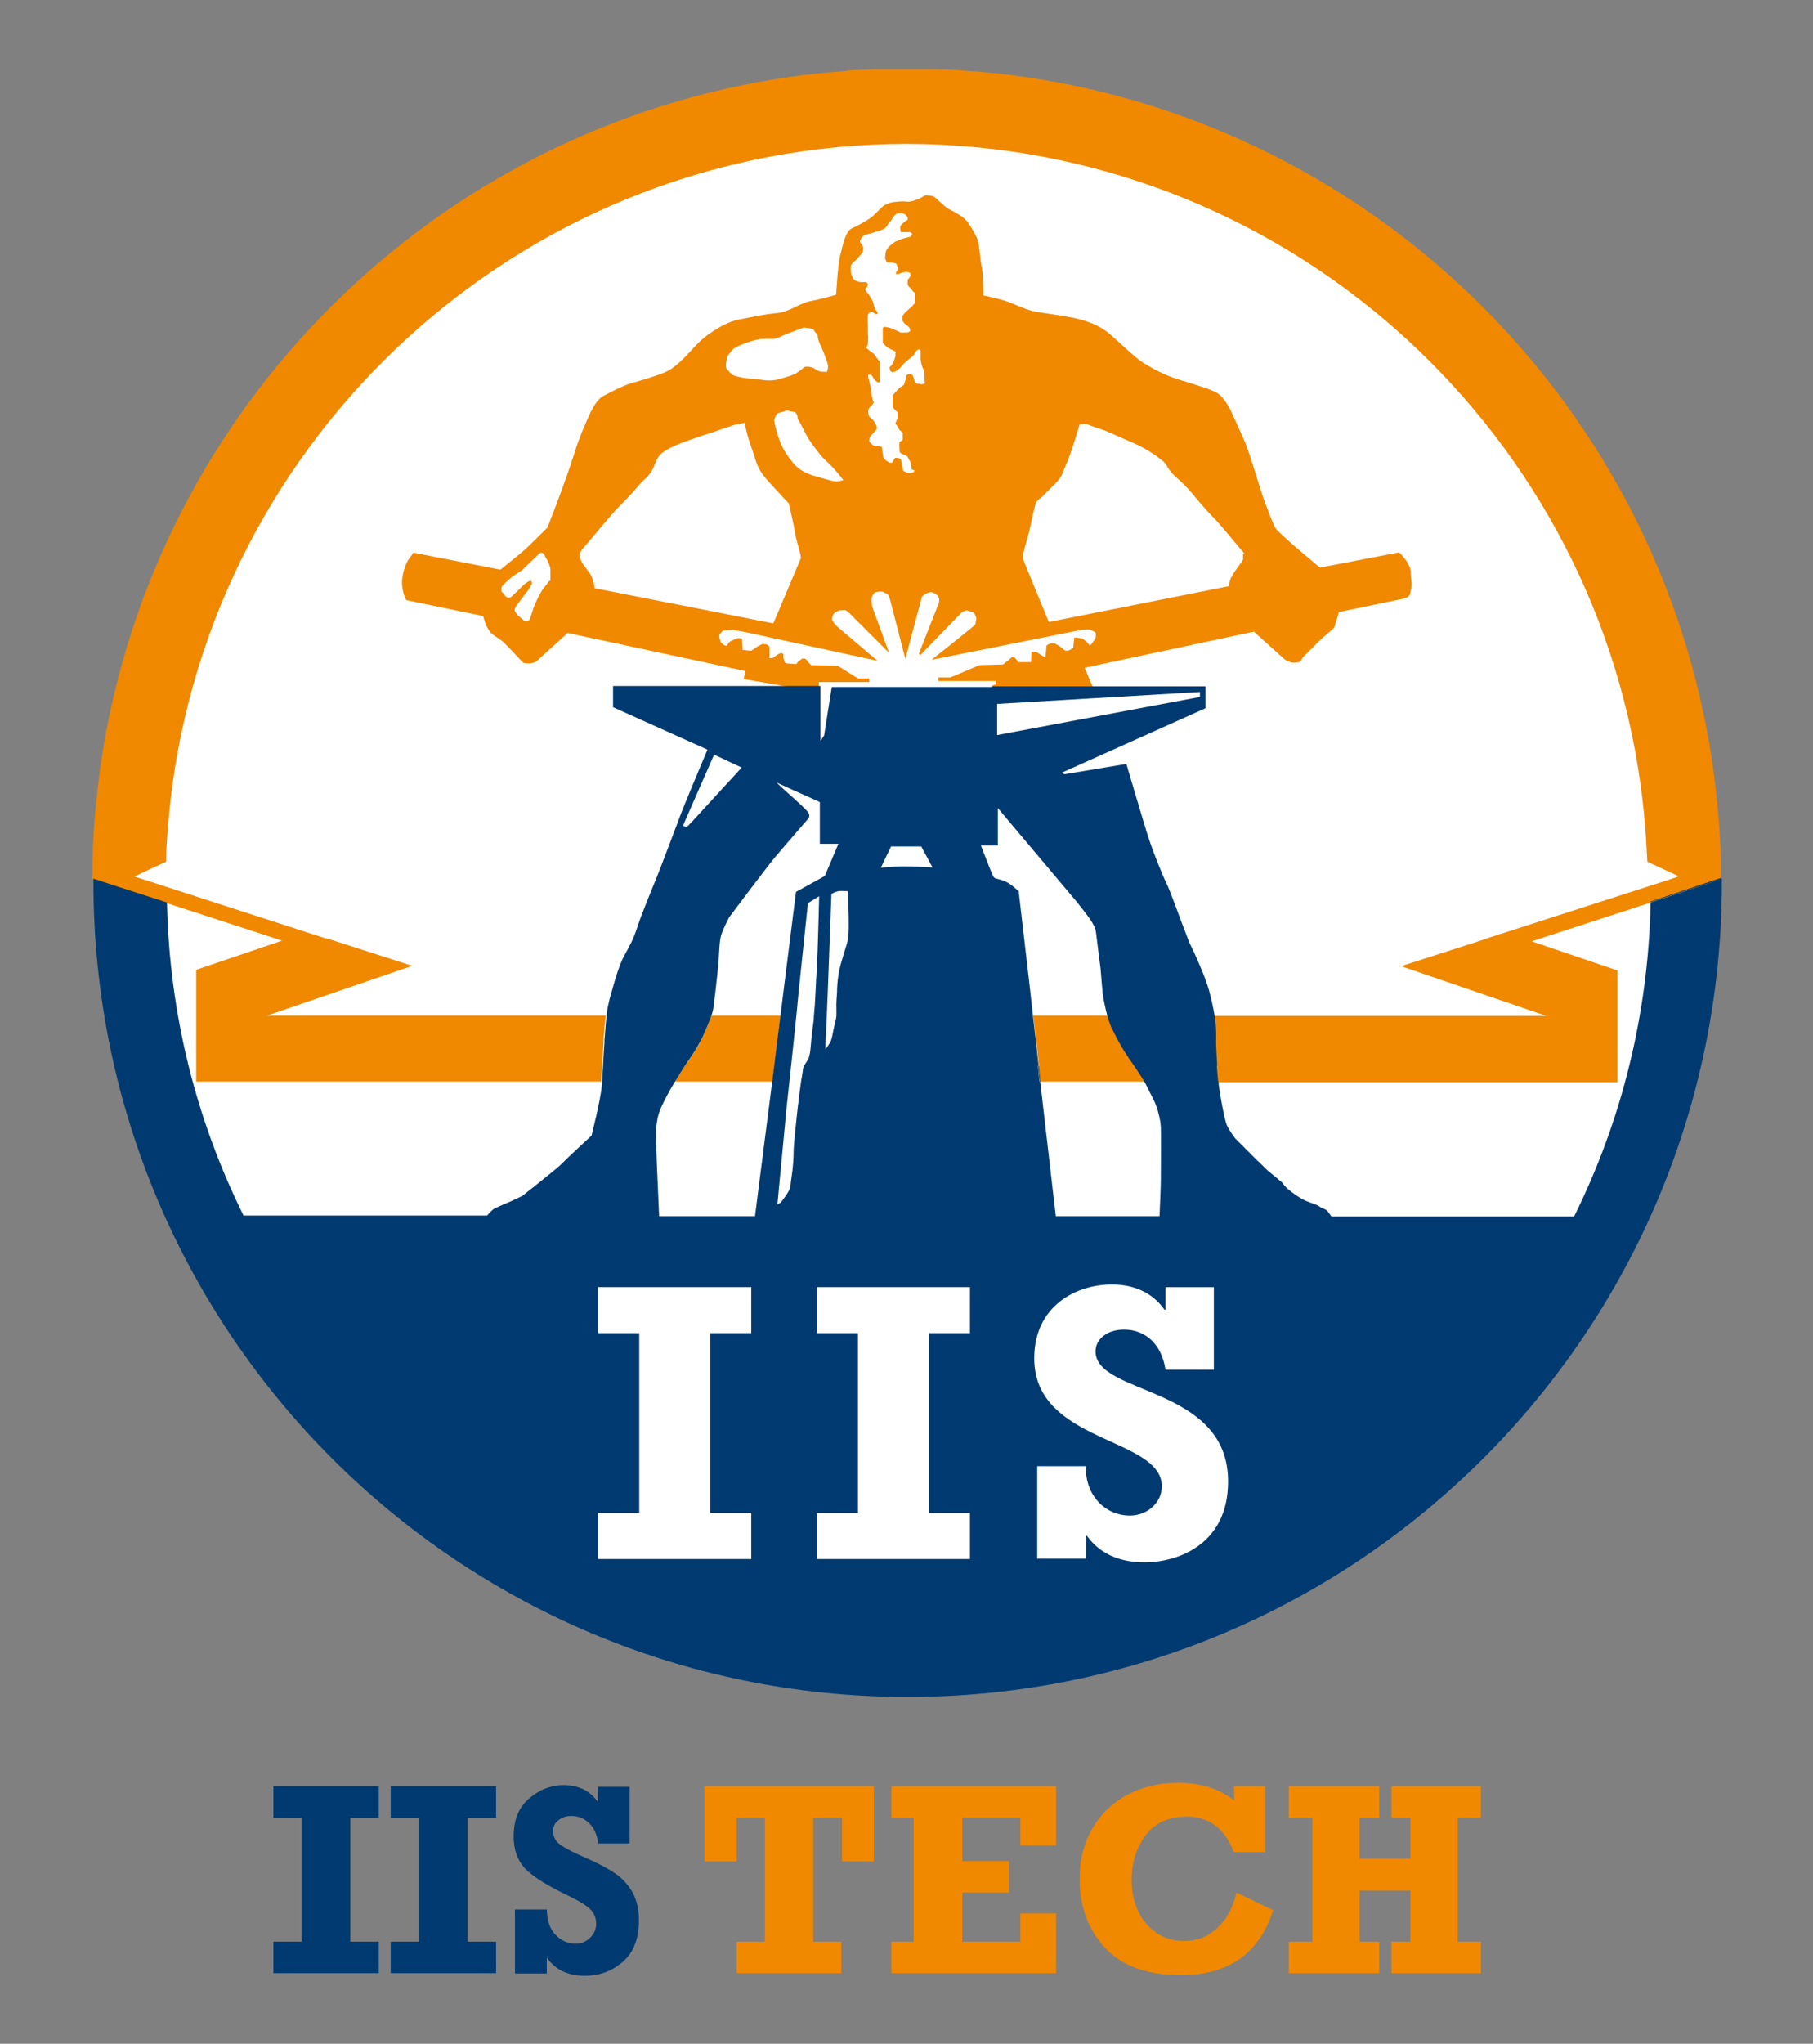 <svg xmlns="http://www.w3.org/2000/svg" xmlns:xlink="http://www.w3.org/1999/xlink" id="Livello_2" data-name="Livello 2" viewBox="0 0 54.71 61.64"><rect x="0" y="0" width="54.71" height="61.64" fill="#808080" stroke="none"/><defs><style>      .cls-1 {        fill: none;      }      .cls-2, .cls-3 {        fill: #f08800;      }      .cls-2, .cls-4 {        fill-rule: evenodd;      }      .cls-5 {        clip-path: url(#clippath-1);      }      .cls-6 {        clip-path: url(#clippath-3);      }      .cls-7 {        clip-path: url(#clippath-2);      }      .cls-8 {        fill: #fff;      }      .cls-9, .cls-4 {        fill: #003a70;      }      .cls-10 {        fill: #46bdd5;      }      .cls-11 {        opacity: .57;      }      .cls-12 {        clip-path: url(#clippath);      }    </style><clipPath id="clippath"><rect class="cls-1" width="54.71" height="61.64"></rect></clipPath><clipPath id="clippath-1"><rect class="cls-1" width="54.71" height="61.64"></rect></clipPath><clipPath id="clippath-2"><rect class="cls-1" x="9.84" y="28.29" width=".04" height=".02"></rect></clipPath><clipPath id="clippath-3"><rect class="cls-1" x="9.84" y="28.29" width=".04" height=".02"></rect></clipPath></defs><g id="Livello_1-2" data-name="Livello 1"><g class="cls-12"><path class="cls-8" d="M50.9,26.66c0,13.01-10.54,23.55-23.55,23.55S3.8,39.67,3.8,26.66,14.35,3.11,27.35,3.11s23.55,10.54,23.55,23.55"></path></g><polygon class="cls-9" points="8.25 59.51 8.25 58.56 9.1 58.56 9.1 54.83 8.25 54.83 8.25 53.87 11.43 53.87 11.43 54.83 10.57 54.83 10.57 58.56 11.43 58.56 11.43 59.51 8.25 59.51"></polygon><polygon class="cls-9" points="11.79 59.51 11.79 58.56 12.64 58.56 12.64 54.83 11.79 54.83 11.79 53.87 14.97 53.87 14.97 54.83 14.11 54.83 14.11 58.56 14.97 58.56 14.97 59.51 11.79 59.51"></polygon><g class="cls-5"><path class="cls-9" d="M15.54,59.51v-1.92h.96c.01.35.1.61.28.78.17.17.37.25.59.25.17,0,.32-.06.44-.18.12-.12.18-.26.18-.42,0-.17-.06-.32-.17-.43-.12-.12-.33-.25-.64-.4-.65-.31-1.1-.59-1.33-.83-.23-.24-.35-.57-.35-.97,0-.49.15-.88.46-1.14.31-.27.66-.41,1.05-.41.45,0,.8.17,1.04.52v-.47h.95v1.71h-.95c-.03-.26-.12-.47-.27-.61-.15-.15-.33-.22-.53-.22-.16,0-.29.04-.4.13-.11.08-.16.19-.16.33,0,.12.04.23.13.33.09.1.35.25.78.44.42.18.74.35.96.5.22.15.4.35.53.58.13.24.19.52.19.83,0,.56-.16.98-.49,1.26-.32.28-.71.42-1.15.42-.49,0-.88-.18-1.14-.55v.48h-.96Z"></path><polygon class="cls-3" points="22.23 59.51 22.23 58.56 23.08 58.56 23.08 54.83 22.23 54.83 22.23 56.14 21.26 56.14 21.26 53.87 26.37 53.87 26.37 56.14 25.41 56.14 25.41 54.83 24.54 54.83 24.54 58.56 25.39 58.56 25.39 59.51 22.23 59.51"></polygon><polygon class="cls-3" points="26.9 59.51 26.9 58.56 27.57 58.56 27.57 54.83 26.9 54.83 26.9 53.87 31.87 53.87 31.87 55.66 30.79 55.66 30.79 54.83 29.04 54.83 29.04 56.13 30.45 56.13 30.45 57.08 29.04 57.08 29.04 58.56 30.79 58.56 30.79 57.71 31.87 57.71 31.87 59.51 26.9 59.51"></polygon><path class="cls-3" d="M37.23,53.87h.95v1.99h-.95c-.27-.71-.74-1.07-1.41-1.07-.55,0-.97.19-1.25.56-.28.38-.42.83-.42,1.35s.15.99.45,1.33c.3.34.68.51,1.14.51.38,0,.71-.13.99-.39.28-.26.48-.61.58-1.07l1.11.53c-.42,1.31-1.35,1.96-2.78,1.96-1.01,0-1.78-.27-2.29-.82s-.77-1.24-.77-2.07c0-.6.13-1.11.4-1.56.27-.45.63-.78,1.08-1.01.45-.23.95-.34,1.49-.34.67,0,1.24.17,1.69.53v-.44Z"></path><polygon class="cls-3" points="38.89 59.51 38.89 58.56 39.6 58.56 39.6 54.83 38.89 54.83 38.89 53.87 41.62 53.87 41.62 54.83 41.03 54.83 41.03 56.06 42.56 56.06 42.56 54.83 41.99 54.83 41.99 53.87 44.69 53.87 44.69 54.83 43.99 54.83 43.99 58.56 44.69 58.56 44.69 59.51 41.99 59.51 41.99 58.56 42.56 58.56 42.56 57.02 41.03 57.02 41.03 58.56 41.62 58.56 41.62 59.51 38.89 59.51"></polygon><polygon class="cls-3" points="9.87 28.31 9.83 28.3 9.84 28.3 9.87 28.29 9.87 28.31 9.87 28.31"></polygon><g class="cls-11"><g class="cls-7"><g class="cls-6"><polygon class="cls-10" points="9.87 28.31 9.84 28.3 9.87 28.29 9.87 28.31"></polygon></g></g></g><path class="cls-3" d="M21.47,30.63c-.07.22-.18.44-.27.65-.03.07-.06.14-.1.21-.12.21-.27.43-.43.65-.02.04-.05.07-.07.11-.07.11-.15.24-.23.37h2.94l.06-.48.08-.65.11-.86h-2.08ZM51.93,26.5v-.02c0-.15,0-.31,0-.46,0-.42-.03-.84-.06-1.25-.05-.62-.12-1.24-.21-1.85-1.61-10.65-10.06-19.06-20.74-20.6-.14-.02-.29-.04-.43-.06-.04,0-.08-.01-.11-.01-.15-.02-.3-.04-.44-.05-.2-.02-.39-.04-.59-.05-.18-.01-.36-.03-.54-.04-.08,0-.16-.01-.24-.01-.11,0-.22-.01-.34-.01-.09,0-.19,0-.28,0-.07,0-.14,0-.2,0-.12,0-.25,0-.37,0s-.25,0-.37,0c-.07,0-.14,0-.2,0-.09,0-.19,0-.28,0-.11,0-.23,0-.34.01-.08,0-.16,0-.24.01-.18,0-.36.02-.54.04-.2.02-.39.03-.59.05-.15.02-.3.03-.44.05-.04,0-.08,0-.12.01-.15.02-.29.04-.43.06C13.12,3.86,4.67,12.27,3.06,22.92c-.09.61-.16,1.23-.21,1.85-.03.41-.05.83-.06,1.25,0,.16,0,.32,0,.48v.02l.64.2,1.58.51,3.5,1.14-2.59.88v3.37h12.22c0-.14.02-.31.03-.48.02-.25.03-.5.04-.65,0-.04,0-.07,0-.09.01-.15.03-.47.07-.77h-10.22l4.38-1.5-2.55-.82h0s-.05,0-.05,0h.01s-5.53-1.79-5.53-1.79h0s-.26-.08-.26-.08h0s.28-.14.28-.14l.67-.31c0-.18.01-.36.02-.54.04-.62.1-1.23.18-1.83C6.73,12.74,16.06,4.36,27.35,4.34c11.29.02,20.63,8.4,22.15,19.28.08.6.15,1.21.18,1.83.01.18.02.36.03.54l.67.31.28.13h0s-.26.09-.26.09h0s-5.53,1.78-5.53,1.78h.01s-.05.02-.05.02h0s-2.55.82-2.55.82l4.38,1.5h-10.04c.04.22.06.43.05.62-.01.21,0,.57.03.9h-.01c.01.18.03.35.04.48h12.08v-3.37l-2.59-.88,3.5-1.14.09-.03.54-.18.95-.31.64-.2h0v-.02M34.24,32.15h0c-.06-.08-.11-.16-.16-.23-.09-.13-.18-.27-.26-.42-.11-.19-.2-.38-.27-.52-.04-.09-.08-.22-.12-.35h-2.25l.1.86.07.65h-.02l.06.48h3.17c-.08-.14-.2-.31-.31-.48"></path><path class="cls-2" d="M42.58,17.27c-.03-.32-.36-.61-.36-.61l-2.39.46s-.47-.4-.64-.54c-.17-.14-.53-.47-.63-.57-.1-.1-.12-.18-.18-.32-.06-.14-.23-.59-.3-.8-.07-.21-.39-1.27-.5-1.53s-.38-.85-.46-1.02c-.09-.17-.17-.28-.27-.39-.1-.11-.28-.18-.45-.24-.18-.06-.42-.14-.85-.27-.43-.13-.81-.35-1.07-.51-.26-.17-.69-.6-1.01-.87-.32-.27-.72-.4-1.11-.48-.39-.08-.84-.13-1.11-.18-.27-.05-.55-.19-.81-.29s-.77-.2-.77-.2c0,0,0-.66-.04-.83-.04-.17-.07-.57-.1-.72-.03-.15-.05-.19-.11-.3-.06-.11-.17-.32-.28-.43-.11-.12-.4-.27-.5-.32-.11-.05-.39-.34-.46-.38-.07-.04-.16-.03-.22-.04-.06-.01-.13.06-.22.1-.09.04-.28.11-.39.09-.11-.02-.34.01-.42.02-.08.01-.19.06-.27.11-.08.05-.26.28-.43.39s-.39.23-.51.28c-.13.05-.18.21-.23.32-.05.11-.08.32-.14.52s-.12,1.17-.12,1.17c0,0-.48.14-.77.19-.29.05-.66.33-.99.36-.44.04-.76.12-1.14.19-.38.07-.68.27-.96.46-.28.2-.44.41-.72.7-.29.29-.47.39-.61.45-.15.06-.62.22-.93.3-.31.08-.72.31-.9.4s-.32.36-.39.5c-.07.15-.31.64-.52,1.33-.27.85-.78,2.14-.78,2.14,0,0-.49.49-.64.63-.15.14-.78.64-.78.64l-2.62-.51-.15.2s-.14.2-.19.56c-.05.37.12.67.12.67l2.32.48s.04.15.07.23c.03.08.08.16.13.24.05.08.27.2.37.28.1.08.64.66.64.66,0,0,.09.02.18.02s.2-.05.2-.05l.96-.87,5.37,1.15-.06.24,1.51.26h.76v-.17h1.52v-.11h-.34l-.61-.38-.8-.02-.12-.12s-.03-.07-.07-.07-.06-.02-.09,0c-.03.02-.12.09-.12.09l-.05.07-.28-.02-.07-.03-.04-.14v-.12l-.07-.03-.09.04-.17.12h-.09v-.35s-.07-.07-.12-.07-.07-.02-.11,0c-.04.02-.08.04-.12.06-.03.02-.09.06-.09.06l-.11.08-.26-.03-.02-.34s-.12-.03-.17,0c-.06.03-.18.08-.18.08l-.07.07-.03.07-.08-.02s-.1-.06-.11-.1c-.02-.04-.07-.19-.03-.23.03-.04.07-.1.11-.11s.18-.02.25-.02.44.07.44.07l3.96.86-1.2-1.02s-.18-.17-.17-.24c0-.07.03-.15.08-.19.05-.04.12-.07.17-.07s.13-.02.17,0c.03.02.1.08.1.08l1.2,1.2-.51-1.39s-.04-.27,0-.32c.03-.05.07-.12.11-.12.04,0,.08-.02.12-.02s.1,0,.13.03c.03.02.09.03.12.07.02.04.05.11.05.11l.47,1.82.5-1.87s.11-.11.18-.12c.07-.02.11-.03.16,0,.06.02.1.04.13.08.03.04.06.09.05.16,0,.07-.03.12-.03.12l-.58,1.47.04.05,1.23-1.27s.12-.11.22-.07.17.03.2.11c.03.08.06.12.03.19-.02.07.02.09-.07.16-.08.08-1.27,1.02-1.27,1.02l4.51-.9s.23-.03.3,0c.07.04.15.06.15.12s0,.1-.03.16c-.04.06-.08.11-.08.11,0,0-.04.07-.07.07s-.06-.08-.13-.13c-.07-.05-.11-.08-.14-.08s-.13-.02-.13-.02h-.07l-.03.24s.02.06-.02.08c-.03.02-.1.07-.14.07s-.08.02-.13-.03c-.06-.06-.16-.13-.21-.15-.05-.02-.05-.05-.12-.04-.07,0-.13.03-.13.03l-.06.04-.03.36s-.12-.06-.17-.1c-.05-.04-.13-.07-.13-.07h-.07s-.05,0-.05,0l-.02.31h-.38s-.06-.08-.06-.08l-.06-.07h-.08s-.08.08-.08.08l-.11.08-.07.06-.71.02-.88.37h-.36v.11h1.73v.1s-.09.03-.09.03l-.06.04h6.42s-3.35-.01-3.35-.01l-.24-.56,5.11-1.09s.86.78.92.83c.06.05.14.08.22.1.08.02.13,0,.21-.01.08-.02.12-.14.12-.14,0,0,.27-.27.41-.41.14-.15.4-.36.49-.44.09-.08.07-.14.1-.21.03-.07.09-.31.09-.31l1.94-.4s.11-.02.17-.08c.06-.06.06-.18.08-.26.02-.08,0-.15-.02-.46M16.57,17.52s-.12.18-.17.22c-.04.05-.18.31-.2.36-.02.05-.1.21-.11.26-.01.06-.07.21-.09.28-.02.07-.07.09-.11.1-.04,0-.08-.01-.1-.04-.03-.03-.13-.11-.15-.13-.03-.02-.1-.13-.11-.15-.01-.03.03-.12.03-.12l.24-.32s.08-.11.1-.13c.03-.02.15-.24.15-.24v-.05s-.02-.04-.02-.04c0,0-.04,0-.07.01-.04.02-.13.08-.19.14-.05.06-.33.32-.35.34-.03.01-.04.01-.07.02-.03,0-.04-.01-.07-.03-.03-.01-.05-.05-.08-.09-.03-.04-.07-.07-.07-.07,0,0,0-.04,0-.09s.02-.07.06-.11c.04-.05.13-.12.2-.19.07-.07.31-.21.37-.26.06-.06.52-.5.52-.5,0,0,.05-.02.07-.02.03,0,.06.05.08.07.02.03.04.09.07.13.03.04.11.26.11.26v.39ZM21.93,10.81c.02-.09.05-.1.13-.21.08-.11.17-.14.33-.21.16-.07.35-.12.47-.15.12-.03.35-.01.47-.02.12,0,.28-.1.39-.14.11-.04.53-.2.53-.2,0,0,.13.01.23.03.1.02.08.08.15.14.07.06.03.08.06.18.03.1.05.14.11.27s.12.31.17.45c.05.14-.02.27-.02.27,0,0-.09-.01-.17-.01s-.21-.11-.28-.13c-.07-.02-.18-.03-.22-.01-.04.02-.13.11-.24.18-.11.07-.34.13-.51.18-.17.05-.31.05-.43.04s-.28-.04-.46-.05c-.18-.01-.33-.05-.45-.08-.12-.03-.19-.14-.25-.2s-.03-.24,0-.33M23.33,18.8l-5.39-1.06s-.01-.13-.03-.18c-.02-.05-.04-.16-.1-.25-.06-.09-.23-.3-.26-.37-.03-.07-.09-.17-.06-.23.03-.06.05-.12.12-.19s.85-1.03,1.06-1.23c.21-.2.55-.58.63-.68.08-.1.21-.19.26-.26.05-.07.11-.13.16-.25.05-.12.1-.31.25-.43.15-.12.26-.16.4-.23.14-.07.83-.31,1.1-.39.27-.09.68-.24.75-.25.07,0,.25-.05.25-.05,0,0,.04.21.08.35.04.14.05.19.11.35.06.16.13.43.21.61s.2.33.32.46c.12.14.61.66.61.66,0,0,.15.62.17.78.02.16.11.5.15.63.04.13.05.24.05.24l-.82,1.94ZM25.25,14.52c-.09,0-.12-.01-.59-.14-.58-.16-.72-.38-.96-.74-.24-.36-.34-.96-.34-.96,0,0,.04-.14.08-.19.04-.05.15-.05.24-.09.09-.04.13,0,.19.01.06.01.13.02.13.02l.05.08s.02.06.02.1.04.08.1.19c.06.11.16.34.26.48.1.14.33.48.52.64.22.19.5.56.5.56,0,0-.11.04-.2.04M27.81,11.59s-.09-.02-.13-.02-.08-.07-.08-.07c0,0-.04-.17-.08-.2-.04-.03-.09-.03-.14,0-.05.03-.04.13-.04.13,0,0-.05.1-.05.14s-.07.08-.12.11c-.05.03-.23.24-.23.24v.37s.15.15.15.15v.18l-.04.07-.03.09s.08.08.09.13c.01.05.13.14.13.14v.22s-.1.06-.1.06c0,0,0,.24.01.29.01.05.07.07.17.11.1.04.07.09.13.16.06.07.05.26.05.26l.1.04-.04.06-.12.02s-.13-.03-.17-.06c-.04-.03-.02-.11-.04-.16-.02-.05-.04-.19-.04-.19l-.08-.05h-.1s-.06.1-.09.14c-.03.04-.13-.03-.18-.06-.05-.03-.08-.08-.09-.13,0-.05-.03-.19-.03-.19v-.08s-.1-.04-.1-.04h-.12s-.07-.03-.07-.03c0,0-.03-.04-.07-.07-.04-.03-.03-.08-.03-.08l.02-.09s.13-.15.18-.21c.05-.06.03-.1,0-.17-.03-.07-.12-.18-.17-.21-.05-.03-.06-.12-.06-.17s.02-.11.02-.11l.09-.09.06-.08s-.03-.06-.04-.1c-.01-.04-.02-.08-.03-.17,0-.09-.04-.25-.06-.33-.02-.08-.04-.16-.04-.16v-.08s.09,0,.09,0l.06.09s.05.09.12.13.08-.03.08-.03v-.58s-.06-.06-.12-.16c-.06-.1-.18-.16-.25-.22-.07-.06,0-.08.01-.17,0-.09.02-.19,0-.26,0-.07,0-.13,0-.26-.01-.13,0-.35,0-.35l.04-.06s.05-.02.09-.02.08.06.08.06h.08s.01-.06-.03-.09c-.04-.03-.02-.05-.06-.11-.04-.06-.02-.14-.07-.22-.05-.08-.08-.13-.12-.19-.04-.06-.09-.09-.09-.13s.07-.07.08-.13c0-.06-.06-.09-.06-.09h-.13s-.1,0-.17-.04c-.07-.03-.1-.1-.13-.17-.03-.07-.03-.19-.03-.25s.07-.14.14-.19c.07-.05.09-.11.16-.17.07-.06.08-.15.08-.21s-.06-.12-.09-.17c-.03-.05.05-.16.09-.19.04-.03.09-.05.15-.06.06-.01.13-.04.2-.06.07-.02.16-.04.26-.09.1-.05.11-.13.18-.2.07-.07.14-.2.14-.2l.07-.06s.08-.02.15-.02.13.05.13.05l.06.07v.08s-.07.04-.07.04c0,0-.08.07-.13.12-.05.05-.01.21-.01.21h.29l.06.05-.05.09-.13.03-.11.03s-.1.04-.18.07c-.08.03-.19.12-.27.21-.08.09-.07.22-.08.28s.06.15.06.15c0,0,.06.01.11.01s.06,0,.13.02c.07.02.03.03.07.09.04.06.02.09,0,.13-.02.04-.04.04-.04.04v.07s.06,0,.06,0c0,0,.07-.03.11-.04.04-.01.06-.02.11-.03.05,0,.07,0,.12.02.05.02.04.09.04.09l-.04.07-.05.06v.13s.03.07.03.07c0,0,.01,0,.06.06.05.06.03.02.05.06.02.04.08.07.08.07v.31s-.09.1-.09.1l-.21.19-.08.1v.14s.06.08.06.08c0,0,.08.07.13.11.05.04.05.13.05.13l-.08.04h-.21s-.19-.09-.19-.09l-.13-.05s-.12-.03-.17-.03-.05.06-.05.06v.42s.07.08.07.08c0,0,.07.05.11.08.04.03.13.06.18.09.05.03.01.06.02.11.01.05-.03.13-.04.17-.01.04-.03.07-.05.11-.02.04-.09.1-.09.1l.02.1.07.05.1-.03.13-.1.1-.12.18-.16s.1-.06.13-.11c.03-.05.08-.13.08-.13l.08-.05.05.04v.1s0,.11,0,.17.05.22.05.22c0,0,.06.12.06.16s.02.35.02.35c0,0-.06.01-.1.02M37.51,16.7v.18s-.14.21-.21.3c-.07.09-.14.22-.17.29-.03.07-.05.21-.05.21l-5.43,1.08s-.69-1.67-.75-1.83c-.06-.16-.03-.21,0-.32.02-.11.11-.39.15-.55.04-.16.16-.78.21-.89.05-.11.14-.13.24-.24.1-.11.34-.33.44-.45.11-.13.13-.23.28-.59.15-.36.36-1.1.36-1.1h.21s.2.08.42.15c.22.07.52.22.97.41.44.19.74.42.88.53.14.11.16.2.22.28.06.08.11.15.22.24.11.09.24.23.37.36.13.14.42.52.74.84.32.33.78.92.87,1.01.09.09.06.11.06.11"></path><polygon class="cls-4" points="31.35 32.15 31.33 32.15 31.38 32.62 31.4 32.62 31.35 32.15"></polygon><path class="cls-4" d="M38.22,35.29s-.02-.02-.04-.03c.02.02.04.04.05.04.1.08.25.2.36.3-.11-.1-.27-.22-.38-.31"></path><path class="cls-4" d="M36.7,32.15h-.01c.01.18.03.35.04.48h.01c-.01-.13-.03-.3-.04-.48"></path><path class="cls-4" d="M51.93,26.48l-.63.21-1.49.5s0,.02,0,.02l.54-.18.95-.31.63-.2s0,0,0-.01v-.03h0Z"></path><path class="cls-4" d="M51.93,26.51s0,0,0,.01l-.63.21-.95.31-.54.18c-.07,3.4-.89,6.61-2.31,9.47h-7.32s-.07-.1-.11-.15c-.07-.09-.16-.08-.25-.15-.09-.07-.25-.1-.43-.18-.18-.08-.39-.24-.45-.29-.03-.02-.07-.05-.11-.09,0,0-.02-.02-.03-.03-.03-.03-.06-.06-.08-.09,0,0,0-.01-.01-.02-.01-.02-.03-.04-.06-.06-.01-.01-.03-.03-.05-.04-.11-.1-.26-.21-.36-.3-.01-.01-.03-.03-.05-.05,0,0-.01-.01-.02-.02,0,0,0,0-.01-.01-.01-.01-.03-.02-.04-.04-.03-.03-.07-.06-.1-.1-.02-.02-.04-.04-.07-.06-.01-.01-.03-.03-.04-.04s-.03-.03-.04-.04-.03-.03-.04-.04c-.04-.04-.08-.08-.13-.13l-.04-.04s-.03-.03-.04-.04l-.18-.18c-.1-.1-.16-.16-.16-.16,0,0,0,0,0,0-.02-.03-.2-.26-.26-.41-.07-.17-.2-.88-.24-1.19,0-.03,0-.07-.01-.12h-.01c-.01-.13-.03-.29-.04-.48h.01c-.02-.33-.04-.69-.03-.9,0-.19-.01-.4-.05-.62-.04-.25-.1-.5-.16-.73-.11-.42-.49-1.25-.55-1.36-.06-.11-.11-.27-.17-.42h0s-.01-.03-.02-.05c-.07-.16-.44-1.21-.55-1.42-.11-.22-.39-.91-.51-1.28-.08-.22-.31-1.01-.49-1.61-.12-.4-.21-.71-.21-.71l-1.86.31-.1-.04,4.35-1.95v-.66h-6.42l-.03.02h-4.83l-.23,1.46-.11.17v-1.66h-.76.05s-5.55,0-5.55,0v.64l2.85,1.28s-.25.59-.47,1.12c-.13.31-.25.61-.31.76-.16.42-.64,1.7-.78,2.04-.14.34-.46,1.12-.56,1.44-.12.37-.21.52-.39.85-.13.23-.27.68-.37,1.05-.04.14-.08.27-.1.38-.03.11-.05.23-.06.35-.04.3-.05.63-.07.77,0,.02,0,.05,0,.09-.01.15-.03.4-.04.65-.01.17-.02.34-.03.48,0,.05,0,.1-.01.15-.03.42-.31,1.51-.31,1.51,0,0-.78.72-.9.85-.12.13-1.19.97-1.19.97l-.34.16s-.38.16-.48.21c-.07.03-.18.15-.24.22h-7.35c-1.42-2.86-2.24-6.06-2.31-9.44l-1.58-.51-.64-.21s0,.08,0,.11c0,13.57,11,24.57,24.57,24.57s24.57-11,24.57-24.57c0-.04,0-.08,0-.12M30.09,21.23l6.12-.36v.15l-6.12,1.15v-.93ZM26.88,25.53h.92l.34.63s-.57-.03-.87-.03-.69.04-.69.04l.31-.64ZM25.58,26.89s.03.56.03.74.02.58-.05.82-.19.6-.23.8c-.04.2-.06.37-.07.57,0,.03,0,.05,0,.08-.01.18-.03.35-.02.55,0,.07,0,.12,0,.18-.01.12-.04.21-.07.34-.04.19-.06.33-.1.43-.01.03-.03.06-.05.09-.05.08-.11.15-.11.15v-.15s.04-.86.04-.86l.03-.73.11-2.94s.11-.06.2-.08c.09-.02.3,0,.3,0M20.62,24.88l.49-1.12.44-1,.83.39s-.25.28-.56.61c-.46.5-1.03,1.13-1.06,1.15-.05.03-.07.02-.11.01-.04,0-.03-.04-.03-.04M22.67,40.21h-1.24v5.42h1.24v1.39h-4.62v-1.39h1.24v-5.42h-1.24v-1.39h4.62v1.39ZM22.79,36.68h-2.9c-.01-.31-.06-1.32-.07-1.61-.01-.35-.04-.93-.02-1.06.02-.13.03-.36.17-.65.09-.2.24-.48.4-.74.08-.13.16-.26.23-.37.02-.04.05-.07.07-.11.15-.22.31-.44.42-.65.04-.07.08-.14.11-.21.09-.21.2-.44.27-.65.03-.09.05-.17.06-.25.01-.1.04-.28.06-.48.04-.36.09-.8.1-.99.02-.29.02-.55.08-.73.06-.18.23-.51.23-.51,0,0,1.05-1.4,1.35-1.77.31-.37,1.05-1.22,1.05-1.22,0,0,.05-.07,0-.16-.05-.09-.4-.4-.4-.4l-.4-.36-.17-.16.35.16.96.43v1.26h.56l-.41.97-.87.48-.38,3.02-.09.73-.11.86-.08.65-.06.48-.52,4.06ZM24.56,30.63c0,.13-.02.24-.03.32-.02.18-.05.39-.06.55-.01.12-.02.2-.02.2,0,0-.02.16-.06.24-.04.08-.14.19-.16.31,0,.05-.03.2-.06.39-.04.3-.09.69-.11.87-.03.29-.1.92-.11,1.16,0,.24-.02.56-.06.8-.04.24-.02.34-.1.47-.08.14-.23.33-.23.33l-.1.05.28-2.95.08-.73.12-1.13.09-.86.07-.73.28-2.68.34-.21s-.04,1.67-.07,2.16c-.01.19-.03.46-.04.73-.01.26-.03.52-.05.73M29.27,40.21h-1.24v5.42h1.24v1.39h-4.62v-1.39h1.24v-5.42h-1.24v-1.39h4.62v1.39ZM31.09,29.9l-.35-3.02s-.22-.21-.37-.28c-.15-.07-.34-.11-.34-.11,0,0-.04-.02-.07-.08-.03-.06-.36-.91-.36-.91h.51v-1.13l2.4,2.85s.3.38.39.51c.09.14.15.24.17.37.02.13.09.75.12.95.03.17.05.59.08.84,0,.04,0,.08.01.11.02.14.07.39.13.62.04.13.08.26.12.35.07.14.16.33.27.52.08.15.18.3.26.42.05.07.1.15.16.23h0c.11.16.23.34.31.48h0c.04.07.07.12.09.17.08.17.26.48.31.68.05.2.09.32.1.52.01.21,0,1.35,0,1.6,0,.21-.03.86-.04,1.09h-3.13l-.47-4.06h-.02l-.05-.48h.02l-.07-.65-.1-.86-.08-.73ZM34.54,47.12c-.77,0-1.36-.27-1.74-.8h-.03v.69h-1.47v-2.79h1.47c-.03.88.58,1.49,1.33,1.49.52,0,.96-.39.96-.88,0-1.5-3.85-1.29-3.85-3.86,0-1.59,1.27-2.23,2.34-2.23.68,0,1.23.25,1.59.76h.03v-.68h1.46v2.49h-1.46c-.11-.75-.59-1.21-1.25-1.21-.5,0-.86.28-.86.66,0,1.33,4,1.02,4,3.92,0,1.96-1.6,2.44-2.52,2.44"></path><path class="cls-9" d="M38.79,35.8s-.06-.06-.08-.09c0,0,0-.01-.01-.02.01.01.02.02.03.03.02.03.04.05.07.08"></path></g></g></svg>